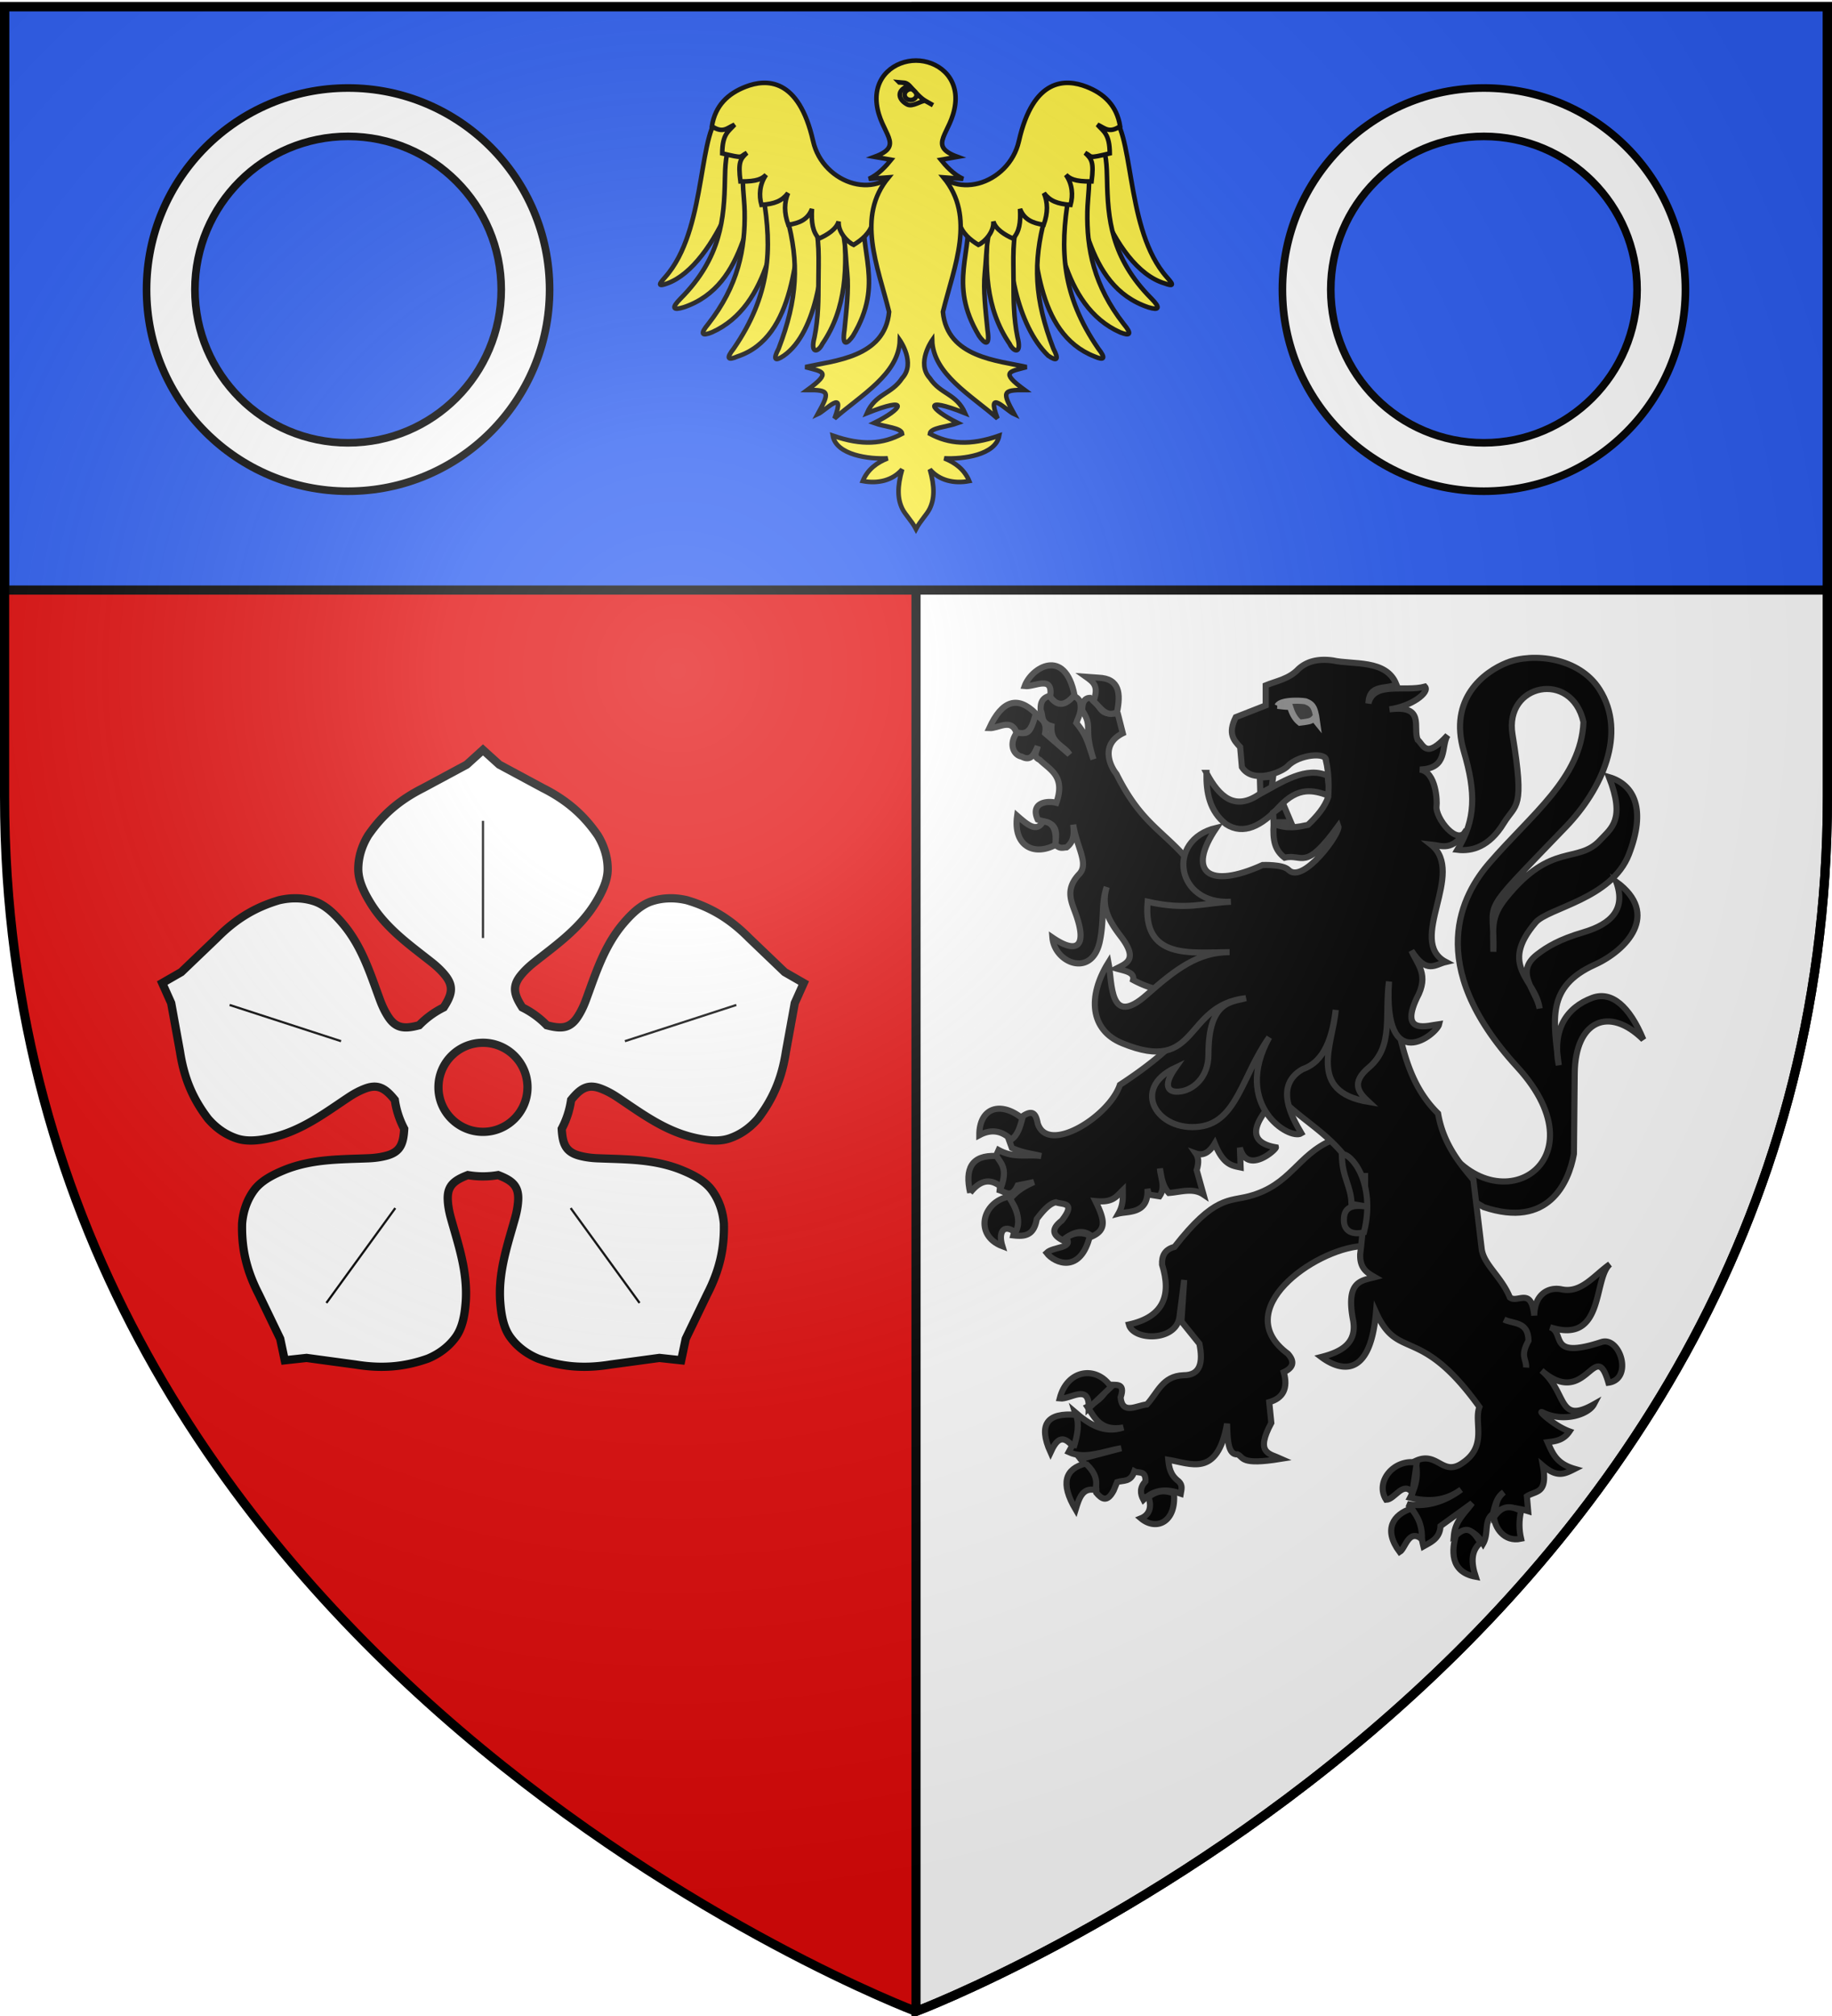 <svg xmlns="http://www.w3.org/2000/svg" xmlns:xlink="http://www.w3.org/1999/xlink" width="600" height="660" version="1.0"><desc>Flag of Canton of Valais (Wallis)</desc><defs><g id="c"><path id="b" d="M0 0v1h.5z" transform="rotate(18 3.157 -.5)"/><use xlink:href="#b" width="810" height="540" transform="scale(-1 1)"/></g><g id="d"><use xlink:href="#c" width="810" height="540" transform="rotate(72)"/><use xlink:href="#c" width="810" height="540" transform="rotate(144)"/></g><g id="g"><path id="f" d="M0 0v1h.5z" transform="rotate(18 3.157 -.5)"/><use xlink:href="#f" width="810" height="540" transform="scale(-1 1)"/></g><g id="h"><use xlink:href="#g" width="810" height="540" transform="rotate(72)"/><use xlink:href="#g" width="810" height="540" transform="rotate(144)"/></g><radialGradient xlink:href="#a" id="j" cx="221.445" cy="226.331" r="300" fx="221.445" fy="226.331" gradientTransform="matrix(1.353 0 0 1.349 -77.63 -85.747)" gradientUnits="userSpaceOnUse"/><linearGradient id="a"><stop offset="0" style="stop-color:white;stop-opacity:.314"/><stop offset=".19" style="stop-color:white;stop-opacity:.251"/><stop offset=".6" style="stop-color:#6b6b6b;stop-opacity:.125"/><stop offset="1" style="stop-color:black;stop-opacity:.125"/></linearGradient><path id="e" d="M2.922 27.673c0-5.952 2.317-9.844 5.579-11.013 1.448-.519 3.307-.273 5.018 1.447 2.119 2.129 2.736 7.993-3.483 9.121.658-.956.619-3.081-.714-3.787-.99-.524-2.113-.253-2.676.123-.824.552-1.729 2.106-1.679 4.108z"/></defs><g style="display:inline"><path d="M300 658.5s298.5-112.32 298.5-397.772V2.176H1.5v258.552C1.5 546.18 300 658.5 300 658.5" style="fill:#e20909;fill-opacity:1;fill-rule:evenodd;stroke:none;stroke-width:1px;stroke-linecap:butt;stroke-linejoin:miter;stroke-opacity:1"/><path d="M300 2.188V658.5s298.5-112.33 298.5-397.781V2.188z" style="fill:#fff;fill-opacity:1;fill-rule:nonzero;stroke:#000;stroke-opacity:1;stroke-width:3"/><path d="M1.5 2.176h597v191H1.5z" style="fill:#2b5df2;fill-opacity:1;fill-rule:nonzero;stroke:#000;stroke-opacity:1;stroke-width:3"/></g><g style="display:inline"><path d="M470.276 370.223c17.082 33.287 56.2 11.346 26.648-20.9-30.997-33.825-17.785-56.766-9.144-66.765 13.885-16.065 30.026-27.762 30.828-46.154-3.795-17.107-25.997-12.649-23.251 4.063 4.103 24.975 1.109 22.494-2.874 29.028-4.717 7.739-10.416 9.296-15.153 8.709 5.993-9.811 6.103-18.627 2.09-32.221-5.105-17.295 6.682-26.077 14.108-29.028 8.535-3.393 23.625-1.76 30.305 8.708 9.188 14.397.773 32.777-10.972 44.994-29.953 31.152-23.127 22.586-23.774 40.929.031-7.843-1.055-11.232 4.18-17.707 14.932-18.47 23.4-10.857 30.827-18.868 3.632-3.917 8.284-6.665 2.874-20.61 8.484 2.517 12.135 10.766 6.531 25.254-5.69 14.712-26.461 17.532-30.566 22.352-12.284 14.425.085 18.61 1.306 28.157-1.039-5.902-8.443-11.846-.784-17.707 3.215-2.46 7.091-4.878 15.153-7.257 9.27-2.736 13.951-7.668 10.711-16.546 14.546 10.587 3.423 22.441-7.01 27.166-15.95 7.222-13.539 17.967-11.8 32.922-2.232-11.716 2.544-18.93 10.973-22.061 6.342-2.357 12.218 2.744 16.72 13.643-11.197-11.064-22.297-6.219-22.468 11.03l-.26 26.416c-1.72 9.581-8.446 24.492-29.522 17.417l-23.774-13.934zM395.132 253.039c-.105 6.49.995 12.502 6.434 16.792 5.703 3.668 11.656.6 17.508-5.819 6.185-6.601 11.128-5.275 15.826-3.638.773-3.053-.176-4.293.035-6.337-7.023-3.369-14.89 1.859-22.674 6.102-7.794 5.255-12.902.852-17.129-7.1zM436.296 373.239c-11.483 4.894-13.509 14.714-27.173 18.366-6.611 1.767-11.422-.117-24.456 16.606-3.284.86-4.196 3.037-4.076 5.787 3.138 10.077.496 17.132-10.87 19.625 1.442 5.336 15.266 5.661 16.53-2.264.199-1.24 1.586-12.329 1.586-12.329l-.906 13.587 5.888 7.296c1.236 6.122.364 10.34-5.208 10.316-6.974.25-8.512 5.87-12.002 9.56-3.35.317-7.997 3.516-8.605-2.264 1.798-5.283-1.904-3.845-4.076-4.277-.647 3.202-3.161 5.515-6.793 7.296 2.479 3.738 4.36 8.084 11.775 6.794-6.328 2.094-11.21-1.034-15.85-5.032 1.565 4.915.212 9.11-2.039 13.083 5.406 2.518 11.417-.337 17.21-1.258l-13.36 3.522c2.294 2.863 5.323 4.639 5.208 11.07 1.73 2.029 3.51 3.302 5.66-.754l1.133-2.768c2.02-.655 4.423.174 5.661-3.522 1.374.768 3.776-.465 3.623 3.27-1.896 2.014-1.763 4.026-.68 6.04 3.831-3.672 7.974-3.534 12.229-2.014.22-1.341.734-2.683-.68-4.025-2.758-2.047-3.152-4.532-3.396-7.045 7.242 1.143 16.078 6.032 19.247-11.825.153 5.598.37 10.249 3.424 10.046 2.136.928.69 3.668 14.25 1.454-3.797-1.724-8.566-1.738-3.181-11.752l-.68-6.793c4.54-1.3 6.253-4.487 4.756-9.813 2.988-1.386 3.8-3.31 1.358-6.038-19.375-14.276 8.52-34.093 24.003-35.224l11.322-8.052-7.246-27.424z" style="fill:#000;fill-opacity:1;stroke:#313131;stroke-width:2.004;stroke-miterlimit:4;stroke-opacity:1;stroke-dasharray:none"/><path d="M343.888 227.778c-2.84.732-3.161 2.658-3.049 4.796.865 1.54-.183 4.06 3.525 5.148-.438 5.587 4.038 6.253 5.92 9.262l-8-6.93c.765-4.111-1.55-4.805-3.207-6.226-1.308 2.73-.93 7.732-5.762 5.676-3.22 3.95-1.346 7.732 1.267 8.184 3.19 1.729 4.166-.957 5.287-3.366-.285 1.562-1.811 3.319.653 4.444 3.431 3.339 8.488 5.326 5.445 14.058-3.214-.833-8.591.033-6.098 5.5 2.51 1.017 7.444.4 5.603 8.008 1.593 1.74 2.65 1.115 3.842 1.078 2.577-2.017 2.466-4.71 2.178-7.436 1.083 7.262 5.227 12.74 2 16.148-4.797 5.065-2.625 8.998-1.13 13.178 3.561 9.952.894 13.498-7.682 7.634.67 8.3 12.94 13.398 15.524 1.254 1.47-6.906.4-12.572 2.257-17.798-2.009 6.554.933 11.34 4.633 16.192 5.813 7.623 1.726 8.838-1.445 10.494 2.662.774 6.033 1.16 5.445 3.74 3.294 1.79 6.42 2.83 9.445 3.425l5.27 15.764c-4.748 4.952-11.153 10.008-19.032 15.153-3.37 10.278-23.632 23.022-26.908 12.628-.661-3.378-1.762-4.817-5.762-1.782-.387 2.268.32 4.413-3.683 7.128l.97 2.662c3.557 1.676 6.426 1.827 9.604 2.662-4.636-.61-8.916.805-13.94-1.958l-1.108 2.486c4.734 3.558 1.768 7.134 1.445 10.692 1.975.647 3.945 2.672 5.92-1.606l5.287-1.078c-5.028 2.225-6.266 3.928-8.02 5.698 3.937 4.24 2.278 7.965 1.288 11.748 3.467.4 6.733.316 7.682-5.346 2.082-2.77 4.176-5.08 6.257-5.5 2.158.88 6.8-.205 1.92 6.028-3.798 2.949-2.683 4.892.317 6.424 3.203-2.484 6.401-3.944 9.603-1.254 4.796-2.165 4.173-5.377 1.129-11.572 5.633.543 6.653-1.305 8.95-3.542-.004 2.418.222 4.76-1.426 7.634 3.197-.817 9.971.217 9.504-8.096l.416 1.87 3.524.55c2.128-3.024.308-6.061.159-9.086.465 2.806.776 5.66 2.89 8.008 3.857-.27 7.9-1.81 11.366.528l-2.238-8.008c.785-2.56.576-4.218-.277-5.456 1.858.667 4.066.312 6.197-3.256 2.83 7.03 5.646 7.248 8.475 7.832l-.238-6.468c2.356 9.1 11.933.63 11.781-.11-12.146-2.099-4.436-11.237.832-16.786 9.579 10.095 20.993 13.646 28.353 30.888-.153 6.754-.725 13.743-1.564 20.878-.177 4.697 2.298 6.1 4.772 7.524-4.406 1.17-9.469 1.218-7.168 13.728 1.56 7.714-3.53 10.682-10.355 12.408 4.507 3.406 15.903 9.144 17.919-14.63 7.305 16.198 14.286 3.754 33.878 30.998-1.925 4.946 2.714 12.62-5.346 18.172-6.734 4.919-8.272-3.887-15.543-.528.824 4.58.366 7.79-1.822 12.034 5.58 1.274 11.151 1.39 16.731-2.662-5.48 4.127-11.689 5.887-17.642 4.752 3.315 2.266 4.127 9.178 5.287 13.86 2.554-1.443 5.36-2.611 5.584-6.644l10.375-7.524c-2.356 3.255-5.573 5.825-5.98 10.626 4.146-2.952 7.152-1.344 9.564 2.64 1.925-3.328.192-7.585 3.187-9.724.725-2.624 1.128-5.422 3.584-7.084-2.821 2.361-2.479 4.723-2.782 7.084 2.389-2.783 6.885-2.089 10.762-.902l-.416-4.862c2.822-1.94 6.932-.558 5.247-10.01 4.68 3.985 7.093 2.716 10.415 1.034-5.813-1.673-7.125-4.76-8.87-8.734 2.58-.336 5.173-.594 7.167-3.542-5.008-1.779-10.87-7.236-8.772-6.204 6.892 3.391 15.022.636 16.751-2.662-11.975 6.747-8.633-3.949-17.147-11.066 14.732 12.784 17.509-11.342 21.919 3.982 8.21-1.154 3.826-15.3-2.317-13.288-17.87 5.854-11.66-3.154-16.81-4.862 18.016 5.78 14.031-15.858 19.602-20.636-5.337 3.776-9.402 9.601-15.86 8.228-4.375-.886-8.85 1.71-8.91 8.58-.95-9.58-5.433-3.897-7.979-5.918-2.828-6.924-8.63-10.762-9.247-15.95a9886 9886 0 0 0-2.712-22.572c-5.14-6.04-9.986-12.374-11.563-21.714-13.38-13.096-12.598-32.48-17.94-49.148l-58.647-26.686c-10.89-16.598-19.18-16.047-28.75-35.31-2.394-2.986-5.106-9.786 2.08-13.332l-1.584-6.226c-2.297-.919-4.594 1.293-6.89-3.74l-2.238-1.606c-1.674-.003-2.607 1.25-2.574 4.092 3.687 5.728.244 5.372 3.683 16.016-2.112-6.464-2.42-7.95-5.604-11.924.758-2.158 1.982-4.074 1.129-7.128-1.357-2.056-2.073-1.22-3.05-1.584-3.4 4.128-4.957 1.644-6.712-.176zm103.178 156.244c.022 1.415.02 2.852 0 4.29z" style="fill:#000;fill-opacity:1;stroke:#313131;stroke-width:2.004;stroke-miterlimit:4;stroke-opacity:1;stroke-dasharray:none"/><path d="M439.466 377.985c.077 7.629 3.02 10.119 3.17 16.136l5.743 1.041c-4.715-.891-8.197-.427-8.234 3.992-.18 4.176 3.172 5.204 6.567 4.277 4.143-16.596-4.677-26.42-7.246-25.446zM492.566 431.988c3.148 1.549 7.912.487 8.04 6.919-2.909 5.285-.601 5.934-.794 8.806M345.635 276.616c-7.044 3.738-13.886.347-12.515-9.56 3.347 2.929 6.465 5.651 8.473 1.882 2.9.145 4.611 2.137 4.042 7.678zM332.859 239.678c-1.803-4.594-5.83-1.16-8.865-1.303 4.211-9.158 9.303-10.687 15.253-4.78-1.037 3.727-1.969 7.617-6.388 6.083zM335.597 224.614c3.263.393 9.433-3.827 8.343 3.476 2.469 3.45 5.136 2.92 7.952-.58-3.089-15.716-14.099-8.985-16.295-2.896zM358.15 229.539c1.81-4.991-.05-6.235-2.477-7.967l4.041.29c7.068.276 7.32 5.286 6.128 11.298-3.58 1.895-5.414-1.542-7.692-3.621zM331.164 373.087c-2.982-2.86-6.404-3.606-10.43-1.448-.028-8.994 6.943-11.273 14.08-5.505-.72 2.87-1.562 5.603-3.65 6.953zM317.736 390.47c-1.742-7.718.28-12.406 8.605-12.023 1.496 2.394 3.716 4.059 1.564 10.14-3.97-3.242-7.239-1.81-10.169 1.882zM330.382 391.773c2.52 3.911 4.175 7.822 2.216 11.733-4.077-3.112-5.687.035-4.302 4.49-9.408-3.594-6.571-14.607 2.086-16.223zM349.155 405.244c2.8-1.957 5.368-1.849 7.822-.724-3.047 12.605-11.573 9.115-14.21 5.65 2.214-2.148 8.92-1.372 6.388-4.926zM363.886 454.06c-4.766-7.14-14.396-5.748-16.817 3.766 3.474.42 9.746-5.12 9.517 3.186zM351.632 473.904c-3.812-4.968-5.806-2.197-7.562 1.594-4.172-9.255-1.04-13.1 8.344-12.313 1.12 2.916.522 6.65-.782 10.72zM355.543 479.119c-6.672 1.736-8.4 6.38-3.26 15.065 1.115-3.628 2.221-7.269 6.389-6.374.92-2.897.12-5.794-3.13-8.691zM376.14 490.128c1.306 3.695-.045 5.973-2.476 6.953 5.046 4.24 11.597 1.215 10.82-8.112-2.634-1.086-5.363-1.215-8.343 1.159zM464.008 478.83l-1.434 9.85c-3.106-3.979-5.703 2.212-8.604 2.317-3.754-5.838 2.469-13.5 10.038-12.168zM465.703 503.889c.054-3.18-.474-6.432-3.52-9.995-5.774 1.89-9.31 6.777-3.78 14.195 1.918-1.13 2.881-7.763 7.3-4.2zM476.784 502.73c4.051-4.002 6.068-.844 8.083 2.317-3.033 2.567-3.145 6.344-1.565 11.154-8.76-1.615-7.676-9.203-6.518-13.471zM498.164 494.618c-.732 3.245-.657 6.267 0 9.126-5.635 1.21-8.631-3.76-8.865-7.098 2.349-3.165 4.431-4.268 8.865-2.028zM422.797 269.2l-2.394-5.652-3.442 2.494.15 3.159zM412.622 254.57l4.34-.333-.45 3.492-3.74 1.995z" style="fill:#000;fill-opacity:1;stroke:#313131;stroke-width:2.004;stroke-miterlimit:4;stroke-opacity:1;stroke-dasharray:none"/><path d="M434.29 249.058c.413-2.948-8.955-2.09-12.55 1.763-1.804 1.934-11.385 6.01-15 .32l-.577-6.57c-2.048-2.198-4.126-4.371-1.442-9.776l9.808-3.847v-6.57c3.53-1.462 7.628-2.039 10.818-5.45 2.608-2.325 6.191-3.387 11.106-2.724 6.597 1.502 17.567-.47 20.835 7.787-3.12 1.932-8.829-.375-9.117 6.274 1.794-7.307 11.883-3.67 18.513-5.473 1.676 1.868-4.47 6.495-11.625 7.439 11.84-1.55 7.58 5.89 9.23 9.936 2.048 1.847 2.679 6.391 9.809-1.443-2.293 3.778.391 10.863-9.087 11.219 5.458.673 5.68 10.637 5.48 11.859-.623 3.824 7.124 13.82 9.809 7.853-4.71 7.343-8.069 5.176-11.683 4.807 11.736 9.276-8.12 31.597 4.904 38.463-3.493.81-6.247 4.156-11.25-3.686 1.896 4.491 5.942 7.86 1.73 15.545-5.674 12.143 3.804 8.954 7.356 8.494-.755 3.356-18.427 17.38-16.442-13.943-1.505 11.004 1.581 21.11-6.49 28.046-6.163 5.151-3.417 8.323-.145 11.378-20.345-3.36-11.748-18.895-10.818-30.129-1.094 8.762-3.543 16.87-10.817 19.392-9.51 5.353-3.403 15.92-.433 20.994-3.903 2.43-22.69-9.288-10.53-31.411-8.93 12.609-10.554 27.626-22.74 29.232-13.815 1.821-22.802-12.33-7.981-19.296-4.116 5.833-2.527 8.083 1.01 7.853 4.779-.312 9.82-4.702 9.808-12.18-.029-17.883 7.873-17.121 12.26-18.43-20.675 2.353-15.082 25.202-40.53 14.744-10.46-4.298-11.442-15.263-4.472-26.443 1.303 6.765.159 21.528 12.549 10.577 9.429-8.334 16.806-13.995 27.116-13.942-12.911.066-28.563 2.534-26.828-16.507 12.994 2.876 18.1.415 27.26 0-18.042 1.1-21.422-20.244-4.76-24.2-9.93 14.596-2.472 20.181 15.145 12.18 0 0 6.655-.29 8.51 1.603 4.709 4.807 17.21-12.172 16.299-14.424-11.027 15.26-11.678 8.987-17.597 10.417-3.24-2.495-3.909-5.636-3.606-11.058 4.77 1.807 7.975 1.004 11.25.32 3.03-2.862 5.52-5.845 6.635-9.134.246-3.953.181-7.906-.72-11.86z" style="fill:#000;fill-opacity:1;stroke:#313131;stroke-width:2.004;stroke-miterlimit:4;stroke-opacity:1;stroke-dasharray:none"/><path d="M418.378 231.067c1.077-2.288 9.568-1.675 9.504-1.337 2.535.915 2.725 2.858 3.168 4.688l.317 2.176-1.077-1.338c-.887.943-2.154.971-3.295 1.169l-1.33.169c-1.711-1.345-2.535-3.225-3.168-5.189-1.838 0-2.852-.197-4.119-.338z" style="fill:#313131;stroke:#888;stroke-width:2.004;stroke-opacity:1"/></g><use xlink:href="#g7489" width="744.094" height="1052.362" transform="matrix(.4 0 0 .4 -564.589 568.739)"/><use xlink:href="#g7489" width="744.094" height="1052.362" transform="matrix(.4 0 0 .4 -604.874 447.596)"/><use xlink:href="#g7489" width="744.094" height="1052.362" transform="matrix(.4 0 0 .4 -815.16 461.31)"/><use xlink:href="#g7489" width="744.094" height="1052.362" transform="matrix(.4 0 0 .4 -688.303 467.025)"/><path d="m-331.878 903.08-5.925 5.363-15.825 8.512c-9.012 4.537-15.032 9.979-20.038 17.238-2.38 3.92-3.591 8.071-3.6 12.225-.009 4.153 1.984 8.31 4.4 12.262 5.766 9.433 14.465 15.436 22.475 21.788 1.82 1.442 3.455 3.006 4.8 4.687 3.231 4.038 2.323 7.107-.587 11.6a32.5 32.5 0 0 0-8.925 6.488c-5.168 1.376-8.373 1.28-11.213-3.038-1.183-1.799-2.165-3.836-2.975-6.012-3.565-9.581-6.585-19.701-13.775-28.1-3.013-3.52-6.347-6.7-10.3-7.975s-8.274-1.403-12.737-.35c-8.451 2.518-15.489 6.556-22.588 13.725l-12.987 12.425-6.925 3.975 3.262 7.287 3.213 17.688c1.53 9.972 4.843 17.37 10.2 24.375 2.992 3.475 6.564 5.908 10.512 7.2s8.519.689 13.025-.388c10.753-2.569 19.147-8.994 27.663-14.65 1.934-1.284 3.923-2.353 5.937-3.112 4.832-1.823 7.47-.02 10.838 4.125a32.1 32.1 0 0 0 3.412 10.5c-.286 5.348-1.35 8.37-6.337 9.737-2.077.57-4.318.877-6.638.975-10.214.43-20.778.17-30.987 4.413-4.279 1.777-8.329 3.971-10.763 7.337s-3.896 7.43-4.275 12c-.216 8.815 1.451 16.758 6.075 25.725l7.8 16.188 1.65 7.825 7.938-.863 17.812 2.413c9.957 1.626 18.02.767 26.338-2.163 4.23-1.772 7.65-4.42 10.1-7.775 2.448-3.355 3.28-7.882 3.65-12.5.88-11.02-2.628-20.99-5.375-30.837-.624-2.237-1.038-4.462-1.138-6.613-.24-5.164 2.306-7.113 7.3-9.037 1.79.307 3.635.475 5.513.475 1.877 0 3.722-.168 5.512-.475 4.994 1.924 7.54 3.873 7.3 9.037-.1 2.15-.514 4.376-1.137 6.613-2.748 9.846-6.255 19.816-5.375 30.837.368 4.618 1.2 9.145 3.65 12.5 2.448 3.355 5.87 6.003 10.1 7.775 8.316 2.93 16.38 3.79 26.337 2.163l17.813-2.413 7.937.863 1.65-7.825 7.8-16.188c4.624-8.967 6.291-16.91 6.075-25.725-.378-4.57-1.84-8.634-4.275-12-2.434-3.366-6.484-5.56-10.762-7.337-10.21-4.243-20.774-3.983-30.988-4.413-2.32-.098-4.561-.406-6.637-.975-4.989-1.367-6.052-4.39-6.338-9.737a32.1 32.1 0 0 0 3.413-10.5c3.367-4.145 6.005-5.948 10.837-4.125 2.014.76 4.003 1.828 5.938 3.112 8.515 5.656 16.909 12.081 27.662 14.65 4.506 1.077 9.077 1.68 13.025.388s7.52-3.725 10.513-7.2c5.356-7.005 8.67-14.403 10.2-24.375l3.212-17.688 3.263-7.287-6.925-3.975-12.988-12.425c-7.1-7.169-14.137-11.207-22.587-13.725-4.464-1.053-8.785-.925-12.738.35s-7.287 4.455-10.3 7.975c-7.19 8.399-10.21 18.519-13.775 28.1-.81 2.176-1.792 4.213-2.975 6.012-2.84 4.318-6.045 4.414-11.212 3.038a32.5 32.5 0 0 0-8.925-6.488c-2.911-4.493-3.82-7.562-.588-11.6 1.345-1.68 2.98-3.245 4.8-4.687 8.01-6.352 16.709-12.355 22.475-21.788 2.416-3.953 4.41-8.109 4.4-12.262s-1.22-8.305-3.6-12.225c-5.006-7.26-11.026-12.701-20.037-17.238l-15.825-8.512zm0 106.538c8.942 0 16.2 7.257 16.2 16.2s-7.258 16.2-16.2 16.2-16.2-7.258-16.2-16.2 7.257-16.2 16.2-16.2z" style="fill:#fff;fill-opacity:1;fill-rule:evenodd;stroke:#000;stroke-width:3;stroke-linecap:butt;stroke-linejoin:miter;stroke-miterlimit:4;stroke-opacity:1;stroke-dasharray:none" transform="matrix(.9 0 0 .9 456.871 -567.27)"/><path d="M-331.878 971.513V928.87M-383.52 1009.04l-40.557-13.178M-363.792 1069.754l-25.066 34.5M-299.965 1069.754l25.066 34.5M-280.237 1009.04l40.557-13.178" style="fill:none;stroke:#000;stroke-width:.8;stroke-linecap:butt;stroke-linejoin:miter;stroke-miterlimit:4;stroke-opacity:1;stroke-dasharray:none" transform="matrix(.9 0 0 .9 456.871 -567.27)"/><g style="fill:#fcef3c;stroke-width:5.714"><path d="M64.753 130.195c-30.57 18.186-18.842 136.546-66.38 198.156-6.59 8.94-20.31 20.336-1.886 13.52C57.22 319.605 106.65 185.46 99.882 119.85c-5.265.003-14.913-.358-20.226.01-8.797 3.445-6.105 6.89-14.903 10.337z" style="fill:#fcef3c;fill-opacity:1;fill-rule:evenodd;stroke:#000;stroke-width:5.714;stroke-linecap:butt;stroke-linejoin:miter;stroke-miterlimit:4;stroke-opacity:1;stroke-dasharray:none" transform="translate(219.547 2.842)scale(.263)"/><path d="M76.119 164.731c-7.352 12.734-7.879 33.016-8.16 47.917-.903 48.047-4.61 97.353-55.148 148.135-11.749 11.889-9.785 15.11 3.797 10.938 81.06-27.275 79.942-129.285 105.83-186.346-1.95-12.183-.825-24.016-8.719-31.72-5.233.578-10.455.547-15.695 1.492-8.37 4.384-13.536 5.2-21.905 9.584z" style="fill:#fcef3c;fill-opacity:1;fill-rule:evenodd;stroke:#000;stroke-width:5.714;stroke-linecap:butt;stroke-linejoin:miter;stroke-miterlimit:4;stroke-opacity:1;stroke-dasharray:none" transform="translate(219.547 2.842)scale(.263)"/><path d="M91.595 194.577c-3.159 22.158.525 39.568.894 57.793.944 46.488-7.925 92.412-45.346 140.23-10.372 12.47-8.206 15.42 4.579 10.259 73.843-32.845 81.052-136.337 90.795-193.627-2.896-11.618-8.027-22.702-16.299-29.494-5.012.992-10.062 1.396-15.05 2.744-7.728 4.934-11.845 7.16-19.573 12.095z" style="fill:#fcef3c;fill-opacity:1;fill-rule:evenodd;stroke:#000;stroke-width:5.714;stroke-linecap:butt;stroke-linejoin:miter;stroke-miterlimit:4;stroke-opacity:1;stroke-dasharray:none" transform="translate(219.547 2.842)scale(.263)"/><path d="M115.9 234.22c10.976 65.466 8.65 122.453-36.955 188.818-9.779 12.397-7.597 15.214 4.715 9.868 72.87-23.87 73.06-132.436 81.096-188.436-3.111-11.232-3.871-21.89-12.092-28.29-4.852 1.091-9.757 1.612-14.578 3.05z" style="fill:#fcef3c;fill-opacity:1;fill-rule:evenodd;stroke:#000;stroke-width:5.714;stroke-linecap:butt;stroke-linejoin:miter;stroke-miterlimit:4;stroke-opacity:1;stroke-dasharray:none" transform="translate(219.547 2.842)scale(.263)"/><path d="M145.385 260.455c15.012 55.57 13.138 101.07-10.532 162.66-7.305 13.998-4.638 16.36 6.467 8.821 41.415-28.883 53.113-118.47 47.607-172.4-3.97-15.127-9.324-17.62-23.427-23.653-4.565 1.974-9.288 3.397-13.757 5.705-5.492 7.963-8.916 6.526-6.358 18.867z" style="fill:#fcef3c;fill-opacity:1;fill-rule:evenodd;stroke:#000;stroke-width:5.714;stroke-linecap:butt;stroke-linejoin:miter;stroke-miterlimit:4;stroke-opacity:1;stroke-dasharray:none" transform="translate(219.547 2.842)scale(.263)"/><path d="M177.878 259.733c8.602 25.74 6.6 52.31 6.524 81.046-.055 21.311.027 43.802-4.9 68.04-5.816 22.334 5.082 18.525 9.785 8.441 30.113-43.94 31.462-95.718 26.351-151-.329-7.855 4.722-17.086-18.13-31.568-17.735 4.665-24.927 9.1-19.63 25.041z" style="fill:#fcef3c;fill-opacity:1;fill-rule:evenodd;stroke:#000;stroke-width:5.714;stroke-linecap:butt;stroke-linejoin:miter;stroke-miterlimit:4;stroke-opacity:1;stroke-dasharray:none" transform="translate(219.547 2.842)scale(.263)"/><path d="M207.92 258.691c10.728 21.195 9.548 42.77 12.286 70.283 2.11 21.206-.937 46.28-3.376 70.893-3.516 22.81 4.206 16.516 10.592 7.404 39.845-66.349 6.106-104.47 14.663-158.702-4.382-9.942-7.91-23.271-29.16-7.13z" style="fill:#fcef3c;fill-opacity:1;fill-rule:evenodd;stroke:#000;stroke-width:5.714;stroke-linecap:butt;stroke-linejoin:miter;stroke-miterlimit:4;stroke-opacity:1;stroke-dasharray:none" transform="translate(219.547 2.842)scale(.263)"/><path d="M289.72 190.31c-27.501 52.036-99.653 28.874-111.944-25.44-17.956-79.347-58.478-77.644-84.068-67.718-21.95 8.514-37.906 23.431-41.978 49.233 13.746 9.08 18.711 2.338 28.213-2.004-7.585 8.55-15.145 11.38-15.35 35.77 28.439 6.72 20.69 4.391 30.65-.634-8.172 7.533-11.045 11.614-7.985 35.522 21.116.374 27.312-3.604 31.928-8.231-8.225 11.838-8.984 25.516-5.752 37.466 16.706-1.374 25.44-4.8 33.175-14.758-4.877 11.515-5.19 24.305.254 39.495 13.844-1.978 24.484-6.584 29.48-19.737-.982 17.231.958 28.616 8.712 36.906 10.013-4.396 21.7-11.502 24.527-21.338-1.09 13.167 11.089 25.809 18.649 29.153 9.76-5.926 20.85-14.743 23.868-28.005 20.713-22.69 15.824-22.662 55.8-14.525-3.335-18.006-9.912-46.141-18.18-61.155z" style="fill:#fcef3c;fill-opacity:1;fill-rule:evenodd;stroke:#000;stroke-width:5.714;stroke-linecap:butt;stroke-linejoin:miter;stroke-miterlimit:4;stroke-opacity:1;stroke-dasharray:none" transform="translate(219.547 2.842)scale(.263)"/></g><g style="fill:#fcef3c;stroke-width:5.714"><path d="M64.753 130.195c-30.57 18.186-18.842 136.546-66.38 198.156-6.59 8.94-20.31 20.336-1.886 13.52C62.327 322.16 106.65 185.46 99.882 119.85c-5.265.003-14.913-.358-20.226.01-8.797 3.445-6.105 6.89-14.903 10.337z" style="fill:#fcef3c;fill-opacity:1;fill-rule:evenodd;stroke:#000;stroke-width:5.714;stroke-linecap:butt;stroke-linejoin:miter;stroke-miterlimit:4;stroke-opacity:1;stroke-dasharray:none" transform="matrix(-.263 0 0 .263 380.451 2.842)"/><path d="M76.119 164.731c-7.352 12.734-7.879 33.016-8.16 47.917-.903 48.047-4.61 97.353-55.148 148.135-11.749 11.889-9.785 15.11 3.797 10.938 81.06-27.275 79.942-129.285 105.83-186.346-1.95-12.183-.825-24.016-8.719-31.72-5.233.578-10.455.547-15.695 1.492-8.37 4.384-13.536 5.2-21.905 9.584z" style="fill:#fcef3c;fill-opacity:1;fill-rule:evenodd;stroke:#000;stroke-width:5.714;stroke-linecap:butt;stroke-linejoin:miter;stroke-miterlimit:4;stroke-opacity:1;stroke-dasharray:none" transform="matrix(-.263 0 0 .263 380.451 2.842)"/><path d="M91.595 194.577c-3.159 22.158.525 39.568.894 57.793.944 46.488-7.925 92.412-45.346 140.23-10.372 12.47-8.206 15.42 4.579 10.259 73.843-32.845 81.052-136.337 90.795-193.627-2.896-11.618-8.027-22.702-16.299-29.494-5.012.992-10.062 1.396-15.05 2.744-7.728 4.934-11.845 7.16-19.573 12.095z" style="fill:#fcef3c;fill-opacity:1;fill-rule:evenodd;stroke:#000;stroke-width:5.714;stroke-linecap:butt;stroke-linejoin:miter;stroke-miterlimit:4;stroke-opacity:1;stroke-dasharray:none" transform="matrix(-.263 0 0 .263 380.451 2.842)"/><path d="M115.9 234.22c10.976 65.466 8.65 122.453-36.955 188.818-9.779 12.397-7.597 15.214 4.715 9.868 74.147-28.977 73.06-132.436 81.096-188.436-3.111-11.232-3.871-21.89-12.092-28.29-4.852 1.091-9.757 1.612-14.578 3.05z" style="fill:#fcef3c;fill-opacity:1;fill-rule:evenodd;stroke:#000;stroke-width:5.714;stroke-linecap:butt;stroke-linejoin:miter;stroke-miterlimit:4;stroke-opacity:1;stroke-dasharray:none" transform="matrix(-.263 0 0 .263 380.451 2.842)"/><path d="M145.385 260.455c15.012 55.57 13.138 101.07-10.532 162.66-7.305 13.998-4.638 16.36 6.467 8.821 38.862-37.819 53.113-118.47 47.607-172.4-3.97-15.127-9.324-17.62-23.427-23.653-4.565 1.974-9.288 3.397-13.757 5.705-5.492 7.963-8.916 6.526-6.358 18.867z" style="fill:#fcef3c;fill-opacity:1;fill-rule:evenodd;stroke:#000;stroke-width:5.714;stroke-linecap:butt;stroke-linejoin:miter;stroke-miterlimit:4;stroke-opacity:1;stroke-dasharray:none" transform="matrix(-.263 0 0 .263 380.451 2.842)"/><path d="M177.878 259.733c8.602 25.74 6.6 52.31 6.524 81.046-.055 21.311.027 43.802-4.9 68.04-5.816 22.334 5.082 18.525 9.785 8.441 30.113-43.94 31.462-95.718 26.351-151-.329-7.855 4.722-17.086-18.13-31.568-17.735 4.665-24.927 9.1-19.63 25.041z" style="fill:#fcef3c;fill-opacity:1;fill-rule:evenodd;stroke:#000;stroke-width:5.714;stroke-linecap:butt;stroke-linejoin:miter;stroke-miterlimit:4;stroke-opacity:1;stroke-dasharray:none" transform="matrix(-.263 0 0 .263 380.451 2.842)"/><path d="M207.92 258.691c10.728 21.195 9.548 42.77 12.286 70.283 2.11 21.206-.937 46.28-3.376 70.893-3.516 22.81 4.206 16.516 10.592 7.404 39.845-66.349 6.106-104.47 14.663-158.702-4.382-9.942-7.91-23.271-29.16-7.13z" style="fill:#fcef3c;fill-opacity:1;fill-rule:evenodd;stroke:#000;stroke-width:5.714;stroke-linecap:butt;stroke-linejoin:miter;stroke-miterlimit:4;stroke-opacity:1;stroke-dasharray:none" transform="matrix(-.263 0 0 .263 380.451 2.842)"/><path d="M289.72 190.31c-27.501 52.036-99.653 28.874-111.944-25.44-17.956-79.347-58.478-77.644-84.068-67.718-21.95 8.514-37.906 23.431-41.978 49.233 13.746 9.08 18.711 2.338 28.213-2.004-7.585 8.55-15.145 11.38-15.35 35.77 28.439 6.72 20.69 4.391 30.65-.634-8.172 7.533-11.045 11.614-7.985 35.522 21.116.374 27.312-3.604 31.928-8.231-8.225 11.838-8.984 25.516-5.752 37.466 16.706-1.374 25.44-4.8 33.175-14.758-4.877 11.515-5.19 24.305.254 39.495 13.844-1.978 24.484-6.584 29.48-19.737-.982 17.231.958 28.616 8.712 36.906 10.013-4.396 21.7-11.502 24.527-21.338-1.09 13.167 11.089 25.809 18.649 29.153 9.76-5.926 20.85-14.743 23.868-28.005 20.713-22.69 15.824-22.662 55.8-14.525-3.335-18.006-9.912-46.141-18.18-61.155z" style="fill:#fcef3c;fill-opacity:1;fill-rule:evenodd;stroke:#000;stroke-width:5.714;stroke-linecap:butt;stroke-linejoin:miter;stroke-miterlimit:4;stroke-opacity:1;stroke-dasharray:none" transform="matrix(-.263 0 0 .263 380.451 2.842)"/></g><path d="M303.435 19.823c6.852-.002 13.96 5.1 12.846 14.305-1.172 9.68-9.473 13.46.736 17.22l-5.438.952c1.459 1.823 4.218 4.941 7.314 6.259l-6.466-.49c10.691 12.94 3.551 28.934-.18 44.044 1.41 14.997 18.078 15.908 27.418 18.058-5.496 1.525-8.919 1.475-.648 7.502-7.368-.044-7.36.721-3.376 7.939-2.664-1.183-9.36-8.802-5.51 1.392-8.482-7.498-21.106-14.496-21.404-25.636 0 0-5.31 7.57-.758 12.439 3.504 5.343 8.7 4.992 11.556 11.473-14.332-5.732-11.757-1.463-2.369 3.217-3.505 1.286-8.974 1.49-9.187 3.506 6.249 3.351 13.049 4.008 22.727.612-1.167 6.399-11.917 7.764-17.995 7.436 3.46 1.351 6.558 3.57 8.173 7.437-4.986.947-9.838-.204-12.905-3.831 1.65 5.732 1.536 9.678-.06 12.917-.966 1.958-3.049 3.918-4.474 6.625-1.426-2.707-3.509-4.667-4.474-6.625-1.597-3.239-1.71-7.185-.061-12.917-3.067 3.627-7.918 4.778-12.904 3.831 1.614-3.867 4.713-6.086 8.172-7.437-6.078.328-16.828-1.037-17.995-7.436 9.678 3.396 16.478 2.74 22.727-.612-.213-2.015-5.682-2.22-9.187-3.506 9.388-4.68 11.963-8.949-2.37-3.217 2.857-6.481 8.053-6.13 11.557-11.473 4.552-4.87-.758-12.439-.758-12.439-.298 11.14-12.922 18.138-21.404 25.636 3.85-10.194-2.846-2.575-5.51-1.392 3.985-7.218 3.992-7.983-3.376-7.94 8.27-6.026 4.848-5.976-.648-7.5 9.34-2.151 26.009-3.062 27.419-18.06-3.732-15.109-10.872-31.103-.18-44.043l-6.467.49c3.096-1.318 5.855-4.436 7.315-6.26l-5.44-.95c10.21-3.76 1.91-7.54.737-17.22-1.114-9.206 5.994-14.308 12.847-14.306z" style="fill:#fcef3c;fill-opacity:1;fill-rule:evenodd;stroke:#000;stroke-width:1.5;stroke-linecap:butt;stroke-linejoin:miter;stroke-miterlimit:4;stroke-opacity:1;stroke-dasharray:none" transform="translate(-3.435)"/><g style="fill:#fcef3c;stroke-width:5.714"><path d="M282.637 91.79c5.483.586 7.78-.601 12.433 3.717 8.4 9.206 14.09 15.79 20.014 19.19 3.74 2.145 6.608 3.708 9.515 5.424-1.216-.66-6.902-4.09-9.644-5.37-4.764-.656-15.59 8.01-22.359 4.48-10.9-5.688-14.837-17.385 2.152-23.572-.197-1.455-5.154-3.743-12.111-3.869z" style="fill:#fcef3c;fill-opacity:1;fill-rule:evenodd;stroke:#000;stroke-width:5.714;stroke-linecap:butt;stroke-linejoin:miter;stroke-miterlimit:4;stroke-opacity:1;stroke-dasharray:none" transform="translate(220.192 2.842)scale(.263)"/><path d="M293.657 113.087c-3.766-1.501-5.433-5.401-3.72-8.705 1.711-3.303 6.728-5.76 9.923-3.264 3.057 2.388 5.388 5.458 3.721 8.705-1.658 3.23-5.925 4.705-9.66 3.364" style="fill:#fcef3c;fill-opacity:1;fill-rule:evenodd;stroke:#000;stroke-width:5.714;stroke-linecap:round;stroke-linejoin:round;stroke-miterlimit:4;stroke-opacity:1;stroke-dasharray:none;stroke-dashoffset:0" transform="translate(220.192 2.842)scale(.263)"/></g><path id="i" d="M486 28.813c-36.45 0-66 29.549-66 66s29.55 66 66 66 66-29.55 66-66-29.55-66-66-66zm0 15.843c27.703 0 50.156 22.454 50.156 50.157S513.703 144.969 486 144.969s-50.156-22.454-50.156-50.156c0-27.703 22.453-50.157 50.156-50.157z" style="fill:#fff;fill-opacity:1;fill-rule:nonzero;stroke:#000;stroke-width:2.5;stroke-miterlimit:4;stroke-opacity:1;stroke-dasharray:none"/><use xlink:href="#i" width="600" height="660" transform="translate(-372)"/><path d="M300 658.5s298.5-112.32 298.5-397.772V2.176H1.5v258.552C1.5 546.18 300 658.5 300 658.5" style="opacity:1;fill:url(#j);fill-opacity:1;fill-rule:evenodd;stroke:none;stroke-width:1px;stroke-linecap:butt;stroke-linejoin:miter;stroke-opacity:1"/><path d="M300 658.5S1.5 546.18 1.5 260.728V2.176h597v258.552C598.5 546.18 300 658.5 300 658.5z" style="opacity:1;fill:none;fill-opacity:1;fill-rule:evenodd;stroke:#000;stroke-width:3;stroke-linecap:butt;stroke-linejoin:miter;stroke-miterlimit:4;stroke-dasharray:none;stroke-opacity:1"/></svg>